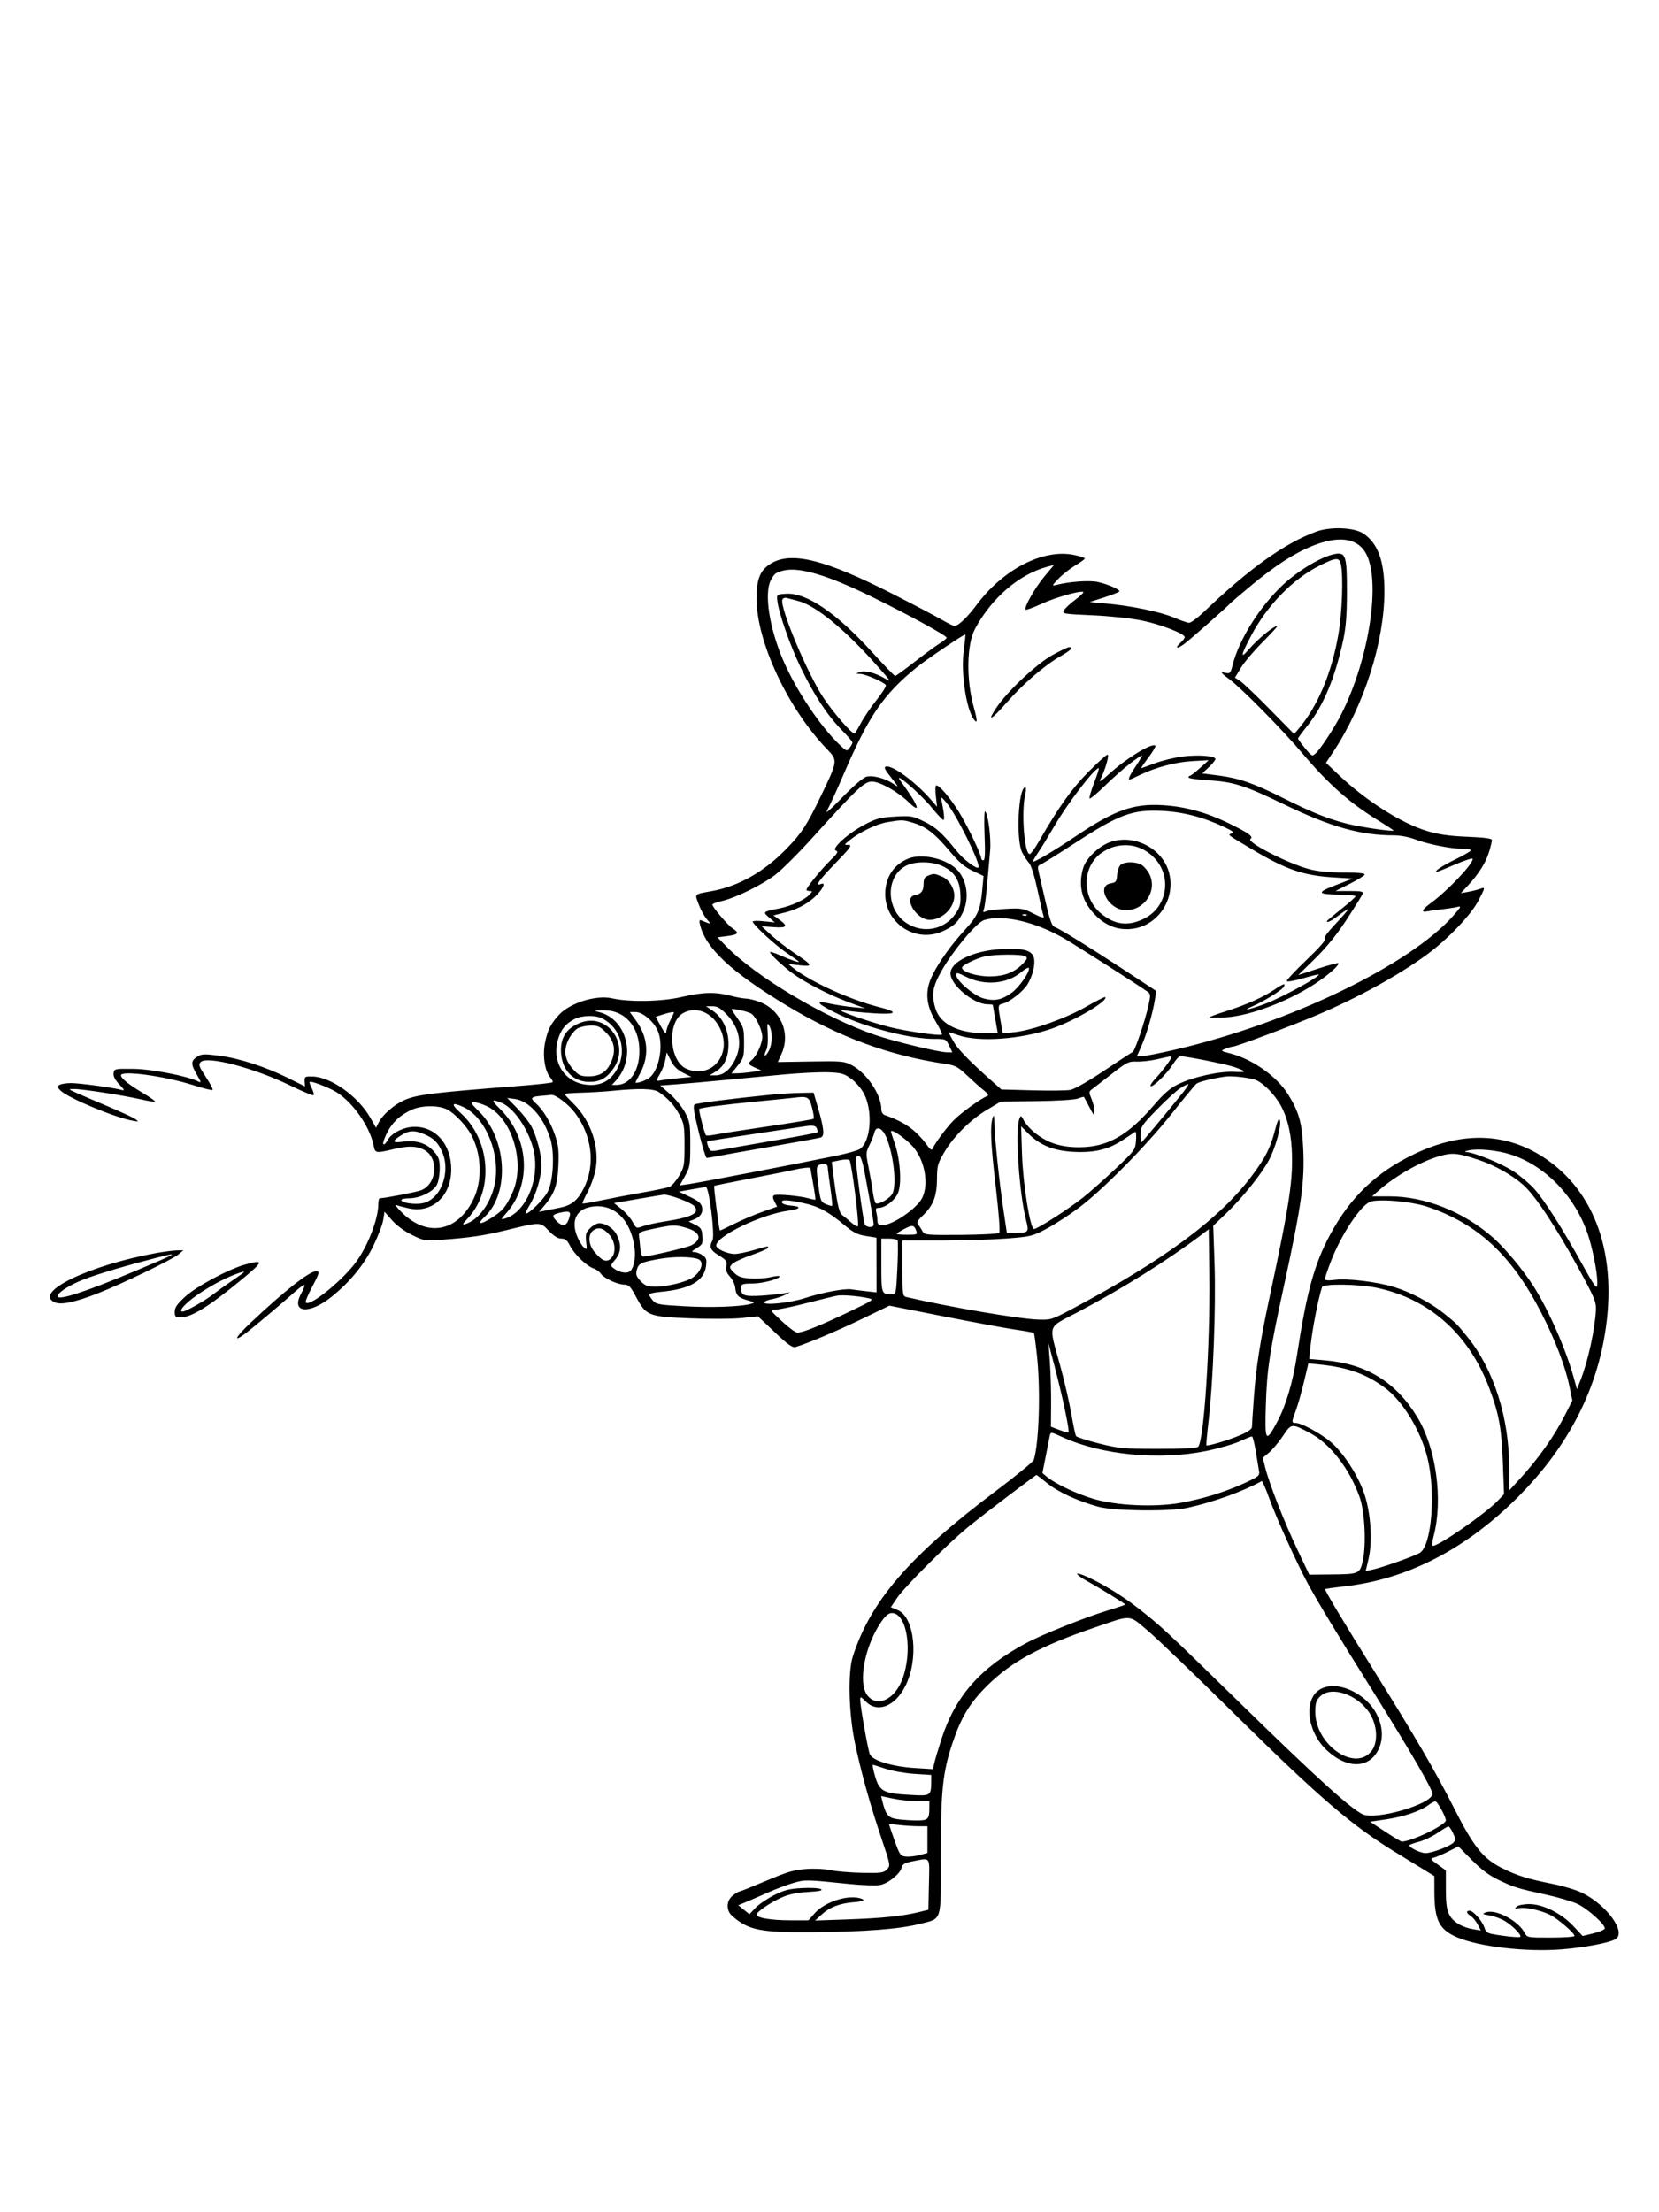 <svg xmlns="http://www.w3.org/2000/svg" width="864" height="1152" viewBox="0 0 864 1152" version="1.1">
	<path d="M 685.365 276.872 C 668.985 282.926, 650.720 295.975, 627.164 318.454 C 623.679 321.779, 620.079 324.432, 619.164 324.349 C 618.249 324.265, 614.650 322.995, 611.167 321.525 C 604.166 318.572, 589.072 315.458, 576 314.272 L 567.500 313.500 575.250 311.028 C 579.513 309.669, 583 308.257, 583 307.892 C 583 306.845, 576.856 304.200, 571.786 303.064 C 567.411 302.084, 556.841 302.839, 550 304.621 C 547.690 305.223, 547.785 304.974, 551.253 301.341 C 553.317 299.179, 557.245 296.080, 559.983 294.455 C 562.720 292.830, 564.969 291.194, 564.980 290.821 C 564.991 290.447, 562.488 289.620, 559.417 288.983 C 543.279 285.632, 522.333 296.417, 508.419 315.241 C 504.023 321.188, 498.987 326, 497.159 326 C 496.581 326, 493.496 324.481, 490.304 322.625 C 487.112 320.768, 475.275 314.557, 464 308.822 C 429.905 291.481, 412.348 287.090, 401.808 293.267 C 395.906 296.725, 393.997 301.253, 394.007 311.770 C 394.027 334.221, 410.382 369.114, 430.756 390.176 C 436.367 395.976, 436.334 396.228, 427.665 414.224 C 420.173 429.775, 417.503 433.867, 409.461 442.128 C 397.912 453.991, 384.646 461.504, 370.789 464.031 C 361.264 465.768, 361.735 465.280, 363.950 471.111 C 365.030 473.954, 366.946 477.414, 368.207 478.800 C 370.630 481.463, 370.578 481.472, 365.199 479.278 C 364.224 478.880, 364.072 479.467, 364.591 481.624 C 367.510 493.744, 380.815 506.155, 409.453 523.472 C 436.778 539.995, 463.131 549.705, 492.344 554.013 C 497.517 554.776, 498.837 555.488, 503.844 560.215 C 506.955 563.152, 510.850 566.616, 512.500 567.913 C 514.265 569.301, 515.008 570.448, 514.304 570.701 C 511.026 571.879, 500.409 579.532, 496.562 583.490 C 492.685 587.479, 486.994 595.183, 485.591 598.342 C 485.278 599.048, 484.378 598.524, 483.288 597 C 477.314 588.649, 471.273 584.269, 460.750 580.663 C 459.749 580.320, 459 579.056, 459 577.710 C 459 570.087, 451.556 558.949, 443.628 554.708 C 439.759 552.638, 438.422 552.518, 422.285 552.782 L 405.069 553.064 407.013 548.782 C 411.925 537.958, 406.508 525.560, 395.110 521.539 C 392.711 520.692, 389.702 520, 388.423 520 C 387.144 520, 383.506 519.325, 380.339 518.500 C 372.431 516.440, 366.001 516.617, 354.929 519.199 C 344.649 521.596, 327.851 521.915, 318.814 519.884 C 310.363 517.985, 296.683 522.289, 290.932 528.657 C 286.746 533.292, 285.207 536.378, 283.881 542.796 C 282.467 549.644, 283.732 557.942, 286.690 561.210 C 287.587 562.201, 288.053 563.280, 287.726 563.607 C 287.399 563.935, 279.114 564.826, 269.315 565.589 C 224.978 569.038, 217.076 570.024, 210.449 572.933 C 205.392 575.153, 199.382 580.360, 197.357 584.276 L 195.817 587.255 192.798 581.969 C 186.432 570.824, 172.276 560.769, 162.687 560.582 C 158.770 560.505, 158.511 560.670, 158.672 563.130 L 158.844 565.760 150.172 561.436 C 138.372 555.551, 124.456 551.052, 113.959 549.727 C 106.217 548.749, 104.926 548.819, 102.611 550.335 C 99.338 552.480, 99.334 554.188, 102.591 559.746 C 104.763 563.452, 104.885 564.015, 103.341 563.219 C 97.844 560.386, 79.007 556.704, 69.500 556.605 C 59.712 556.502, 59.493 556.550, 59.165 558.865 C 58.938 560.475, 59.895 562.347, 62.165 564.730 C 64.726 567.418, 65.036 568.090, 63.500 567.628 C 59.732 566.493, 41.503 564.012, 37 564.021 C 34.525 564.026, 31.825 564.459, 31 564.982 C 29.704 565.804, 29.773 566.200, 31.500 567.888 C 35.512 571.806, 59.641 581.893, 69.105 583.607 C 72.268 584.180, 72.364 584.123, 70.500 582.766 C 69.400 581.966, 62.875 578.942, 56 576.048 C 49.125 573.153, 41.700 569.971, 39.500 568.977 C 35.510 567.173, 35.508 567.168, 38.500 567.095 C 42.368 567, 64.484 570.427, 73.368 572.497 C 77.145 573.378, 80.442 573.892, 80.694 573.639 C 80.947 573.387, 78.051 571.337, 74.259 569.085 C 66.951 564.743, 63 561.541, 63 559.961 C 63 557.243, 85.832 560.352, 100.593 565.081 C 105.867 566.770, 110.430 567.903, 110.735 567.599 C 111.039 567.294, 109.436 564.226, 107.172 560.781 C 103.593 555.335, 103.243 554.329, 104.492 553.080 C 107.898 549.674, 132.311 556.090, 151.500 565.434 C 157.550 568.380, 162.836 570.587, 163.246 570.339 C 163.657 570.090, 163.286 568.520, 162.423 566.850 C 161.559 565.180, 161.041 563.626, 161.270 563.396 C 161.828 562.839, 168.745 565.315, 173.597 567.810 C 182.661 572.470, 192.631 586.185, 194.605 596.709 C 195.314 600.490, 195.899 600.597, 204.500 598.520 C 212.300 596.637, 216.447 596.644, 220.460 598.548 C 228.639 602.429, 227.865 616.433, 219.284 619.832 C 216.965 620.750, 200.233 623.986, 197.750 623.997 C 197.338 623.999, 197 625.480, 197 627.290 C 197 635.072, 191.178 649.765, 184.841 657.976 C 177.019 668.114, 160.253 681.259, 159.195 678.085 C 159.019 677.557, 160.478 674.104, 162.437 670.412 C 166.383 662.976, 166.636 662, 164.614 662 C 161.118 662, 148.126 672.213, 130.641 688.704 C 122.596 696.292, 120.959 699.516, 127.723 694.450 C 131.920 691.307, 146.990 678.635, 153.704 672.604 C 156.089 670.461, 158.259 668.926, 158.526 669.192 C 158.792 669.459, 158.029 671.469, 156.829 673.659 C 151.318 683.721, 160.980 684.711, 172.700 675.285 C 182.315 667.551, 189.717 658.493, 194.521 648.582 C 196.942 643.587, 199.223 637.589, 199.589 635.254 L 200.254 631.007 204.180 635.467 C 206.516 638.121, 210.705 641.206, 214.525 643.087 C 220.699 646.126, 221.281 646.223, 229.722 645.615 C 244.330 644.564, 251.999 643.446, 263 640.768 C 281.692 636.216, 281.332 636.214, 285.808 640.918 C 288.433 643.678, 290.543 645, 292.325 645 C 294.371 645, 295.395 645.853, 296.907 648.818 C 299.138 653.191, 305.660 659.441, 309.139 660.541 C 310.438 660.951, 312.122 662.171, 312.883 663.252 C 314.602 665.696, 321.597 668.949, 325.195 668.978 C 327.471 668.997, 328.403 669.968, 331.195 675.229 C 336.479 685.188, 337.638 685.650, 359.486 686.513 C 369.668 686.915, 381.761 686.840, 386.360 686.347 L 394.721 685.451 403.499 693.749 C 410.477 700.346, 412.710 701.919, 414.388 701.424 C 420.412 699.647, 436.114 693.007, 448.850 686.850 L 463.200 679.914 491.350 685.472 C 506.833 688.529, 523.680 691.641, 528.789 692.388 C 533.898 693.134, 538.239 693.915, 538.435 694.123 C 538.631 694.330, 539.335 699.450, 540.001 705.500 C 541.983 723.523, 541.180 751.070, 538.405 760.221 C 538.118 761.168, 529.247 768.440, 518.692 776.381 C 473.735 810.204, 453.521 833.565, 444.171 862.500 C 441.469 870.862, 442.017 892.580, 445.319 908 C 448.701 923.794, 453.121 939.645, 459.122 957.500 C 463.796 971.405, 463.815 971.514, 461.875 973.500 C 460.119 975.298, 458.789 975.475, 448.711 975.256 C 442.545 975.122, 435.300 974.499, 432.610 973.873 C 429.878 973.236, 424.316 972.967, 420.006 973.262 C 413.561 973.704, 410.116 974.713, 399.070 979.395 C 391.798 982.478, 385.493 985, 385.059 985 C 384.625 985, 383.084 985.933, 381.635 987.073 C 378.214 989.763, 378.031 994.795, 381.250 997.641 C 389.757 1005.164, 395.845 1006.393, 423.500 1006.171 C 450.327 1005.956, 468.514 1004.551, 478.926 1001.890 C 490.844 998.844, 490.021 1001.476, 489.971 966.589 C 489.922 932.779, 490.933 922.974, 496.043 907.697 C 500.583 894.125, 505.132 886.653, 514.430 877.500 C 526.889 865.234, 541.786 857.197, 569.884 847.580 C 589.796 840.765, 587.648 840.643, 597.746 849.165 C 602.526 853.199, 621.527 871.404, 639.969 889.619 C 687.488 936.555, 703.623 950.439, 727.792 965.190 C 733.478 968.661, 740.126 972.728, 742.565 974.228 L 747 976.956 747.024 985.228 C 747.066 999.978, 749.509 1004.822, 758.954 1008.885 C 770.327 1013.778, 795.218 1016.609, 813.577 1015.099 C 825.282 1014.137, 837.608 1011.815, 841.188 1009.899 C 847.367 1006.592, 837.001 992.062, 823.884 985.644 C 820.881 984.175, 813.942 982.087, 808.462 981.004 C 795.664 978.474, 790.020 976.704, 782.160 972.754 C 772.280 967.789, 767.382 961.626, 757.037 941.139 C 747.762 922.771, 737.033 904.361, 715.869 870.500 C 699.499 844.309, 689.710 827.955, 690.148 827.528 C 690.341 827.339, 695 826.674, 700.500 826.049 C 733.235 822.331, 763.827 806.461, 791.016 779.092 C 814.558 755.394, 829.324 728.528, 835.055 698.964 C 843.088 657.522, 832.647 623.121, 806.336 604.346 C 785.898 589.762, 762.254 588.631, 736.469 601.007 C 716.683 610.504, 703.294 623.346, 692.688 643 C 684.555 658.072, 680.466 672.930, 675.523 705.367 C 673.339 719.700, 669.730 731.915, 665.163 740.425 C 659.145 751.642, 658.656 750.892, 659.261 731.377 C 659.830 713.034, 661.200 704.020, 668.562 670.176 C 677.895 627.274, 679.569 615.269, 678.683 597.585 C 678.026 584.486, 676.518 579.122, 670.943 570.062 C 665.179 560.694, 652.524 551.665, 640.888 548.619 C 635.546 547.221, 635.524 547.199, 638.315 546.104 C 639.863 545.497, 641.567 545, 642.100 545 C 643.913 545, 672.440 534.301, 686 528.536 C 707.279 519.489, 728.226 507.967, 743 497.183 C 753.622 489.429, 765.874 476.686, 769.751 469.360 C 773.612 462.063, 773.652 461.808, 770.750 462.885 C 769.513 463.344, 766.768 464.037, 764.650 464.424 L 760.801 465.128 764.615 461.006 C 770.197 454.973, 773.835 449.153, 775.516 443.568 C 776.332 440.856, 777 438.103, 777 437.451 C 777 436.626, 773.120 436.106, 764.250 435.741 C 754.819 435.354, 749.366 434.581, 743.302 432.774 C 730.026 428.817, 711.474 417.064, 697.284 403.620 L 690.555 397.244 694.361 391.511 C 710.386 367.375, 720.986 334.126, 720.996 307.960 C 721.002 292.286, 717.677 283.059, 710.165 277.910 C 705.345 274.606, 692.906 274.085, 685.365 276.872 M 683.481 284.287 C 673.810 288.209, 663.735 294.759, 651 305.400 C 645.775 309.766, 641.275 313.600, 641 313.919 C 639.389 315.790, 619.883 333.012, 616.750 335.329 C 612.825 338.231, 611.546 337.626, 615 334.500 C 616.100 333.505, 617 332.286, 617 331.792 C 617 329.982, 604.226 325.041, 594.500 323.090 C 588.865 321.960, 577.645 320.782, 568.795 320.393 C 553.891 319.737, 553.140 319.607, 554.086 317.839 C 554.634 316.815, 557.329 314.300, 560.075 312.250 C 562.821 310.200, 564.651 308.384, 564.143 308.214 C 562.130 307.543, 549.451 311.193, 542.272 314.510 C 538.098 316.438, 534.442 317.775, 534.147 317.480 C 533.117 316.450, 538.864 306.267, 543.872 300.250 L 548.920 294.183 545.210 295.185 C 530.694 299.106, 516.448 311.378, 507.825 327.390 C 503.443 335.526, 503.113 353.730, 507.086 368.069 C 509.087 375.288, 509.141 377.139, 507.284 374.774 C 503.213 369.590, 500.344 350.416, 501.905 338.819 C 502.508 334.336, 502.889 330.556, 502.751 330.418 C 502.333 330.002, 482.159 343.629, 477.306 347.605 C 459.755 361.987, 452.390 372.835, 439.018 404 C 435.596 411.975, 431.874 420.075, 430.746 422 C 429.453 424.208, 432.352 421.742, 438.598 415.320 C 444.705 409.042, 449.589 404.871, 451.341 404.439 C 454.749 403.597, 461.361 405.421, 465.500 408.345 C 468.196 410.249, 468.060 409.908, 464.150 404.982 C 460.686 400.616, 460.139 399.432, 461.461 399.165 C 464.949 398.461, 476.686 407.125, 484.765 416.368 L 488.030 420.103 487.377 414.552 C 486.993 411.285, 487.112 409, 487.666 409 C 489.298 409, 494.632 415.238, 499.210 422.500 C 503.498 429.303, 511 444.867, 511 446.961 C 511 447.533, 511.515 448, 512.144 448 C 512.970 448, 513.141 444.399, 512.761 435.013 C 512.471 427.871, 512.591 422.247, 513.027 422.517 C 514.575 423.473, 516.260 436.720, 515.644 443.091 C 515.304 446.616, 514.607 454.450, 514.097 460.500 C 513.587 466.550, 512.828 472.366, 512.411 473.424 C 511.773 475.042, 511.958 475.218, 513.576 474.535 C 514.634 474.088, 519.325 473.521, 524 473.275 C 531.900 472.860, 532.910 473.038, 538.309 475.789 C 542.578 477.965, 543.958 478.333, 543.515 477.178 C 543.183 476.314, 541.758 470.182, 540.349 463.553 C 538.862 456.559, 537.041 450.660, 536.010 449.500 C 535.033 448.400, 533.400 445.925, 532.381 444 C 529.007 437.627, 530.300 410, 533.972 410 C 534.422 410, 534.398 411.688, 533.919 413.750 C 531.768 423.012, 533.566 445.644, 536.379 444.707 C 536.995 444.502, 539.033 441.671, 540.908 438.417 C 551.338 420.307, 557.948 410.985, 566.552 402.250 C 571.563 397.163, 576.165 393, 576.778 393 C 577.918 393, 575.447 401.424, 572.920 406.152 C 572.160 407.575, 573.997 406.364, 577.583 403.079 C 586.507 394.903, 599.988 386.654, 601.672 388.339 C 602.007 388.673, 600.403 391.434, 598.108 394.473 C 595.813 397.513, 594.121 400, 594.349 400 C 594.576 400, 597.800 398.856, 601.514 397.459 C 605.227 396.061, 611.683 394.484, 615.860 393.954 C 623.980 392.925, 633 393.612, 633 395.261 C 633 395.812, 631.453 397.723, 629.562 399.507 L 626.123 402.749 634.439 403.823 C 645.295 405.224, 652.768 407.812, 668 415.444 C 683.423 423.171, 691.736 426.505, 701.880 429.030 C 708.681 430.722, 725.014 433.112, 725.757 432.523 C 725.899 432.410, 722.299 430.031, 717.757 427.235 C 702.667 417.944, 691.808 408.314, 678.016 391.991 C 667.934 380.058, 646.936 358.745, 640.500 353.911 C 635.629 350.253, 635.249 349.683, 638.134 350.361 C 640.588 350.938, 640.848 350.659, 641.952 346.277 C 645.281 333.054, 655.979 315.990, 668.072 304.614 C 676.174 296.992, 688.319 289.765, 695.164 288.491 C 700.876 287.429, 701.506 289.425, 701.471 308.500 C 701.450 320.134, 700.943 326.819, 699.614 333 C 695.343 352.871, 689.200 367.630, 680.925 377.898 C 678.216 381.260, 676 384.270, 676 384.587 C 676 384.904, 677.639 387.164, 679.642 389.608 C 683.124 393.857, 683.367 393.978, 685.171 392.345 C 687.674 390.080, 695.018 378.871, 698.501 372 C 713.341 342.724, 719.458 301.301, 710.981 287.500 C 706.398 280.040, 696.734 278.911, 683.481 284.287 M 687.310 294.481 C 673.316 301.482, 659.974 315.152, 651.548 331.121 C 646.177 341.301, 645.784 343.478, 650.250 338.306 C 655.091 332.700, 663.208 326.025, 665.207 326.007 C 665.596 326.003, 662.207 329.712, 657.677 334.250 C 653.146 338.788, 648.026 344.834, 646.300 347.688 L 643.160 352.875 645.830 354.597 C 647.299 355.545, 654.233 362.153, 661.240 369.283 L 673.980 382.247 676.014 379.873 C 686.174 368.019, 693.575 350.534, 697.059 330.153 C 698.961 319.028, 699.640 300.449, 698.375 294.125 C 697.565 290.077, 696.014 290.127, 687.310 294.481 M 408.413 297.009 C 404.212 297.923, 403.239 298.638, 401.430 302.135 C 397.851 309.057, 400.719 327.334, 408.029 344.190 C 414.751 359.687, 427.263 378.347, 437.369 387.944 C 440.888 391.286, 441.039 391.330, 442.466 389.444 C 443.275 388.375, 443.951 387.133, 443.968 386.685 C 443.986 386.236, 441.482 383.311, 438.405 380.185 C 430.909 372.568, 423.976 362.002, 416.960 347.500 C 411.374 335.955, 405.394 318.757, 404.790 312.500 C 404.507 309.574, 404.620 309.492, 409.359 309.191 C 419.986 308.514, 435.709 319.216, 454.478 339.901 C 460.516 346.556, 465.789 352, 466.197 352 C 466.604 352, 471.139 348.716, 476.274 344.702 C 481.409 340.688, 487.273 336.376, 489.305 335.120 C 491.337 333.864, 493 332.496, 493 332.079 C 493 330.967, 472.992 320.042, 453.500 310.510 C 431.111 299.561, 416.620 295.222, 408.413 297.009 M 407.460 312.243 C 405.957 316.161, 420.671 351.239, 429.010 363.615 C 434.336 371.521, 443.408 381.941, 445 381.982 C 445.275 381.989, 446.745 379.613, 448.266 376.701 C 449.788 373.789, 453.487 368.326, 456.487 364.561 C 459.488 360.796, 461.675 357.283, 461.349 356.755 C 460.405 355.228, 450.750 351.027, 448 350.946 C 445.570 350.875, 445.561 350.849, 447.675 349.997 C 450.300 348.939, 455.630 350.271, 460.792 353.275 C 464.256 355.291, 464.073 354.946, 458 348.028 C 440.664 328.279, 425.129 315.401, 415.706 312.967 C 413.393 312.370, 410.710 311.652, 409.745 311.372 C 408.776 311.090, 407.753 311.481, 407.460 312.243 M 548.032 341.167 C 539.898 345.678, 524.824 359.802, 519.090 368.285 C 513.708 376.247, 516.051 375.218, 524.051 366.105 C 532.809 356.129, 543.925 346.521, 552.163 341.806 C 557.773 338.596, 559.314 336.986, 556.750 337.013 C 556.063 337.020, 552.140 338.890, 548.032 341.167 M 588.454 397.664 C 585.179 400.188, 579.251 405.435, 575.279 409.323 C 571.308 413.211, 567.793 416.126, 567.469 415.802 C 567.144 415.478, 568.208 411.790, 569.833 407.606 C 571.457 403.423, 572.541 400, 572.241 400 C 570.026 400, 556.297 417.891, 549.219 430 C 546.166 435.225, 542.392 441.381, 540.833 443.680 C 539.275 445.979, 538 448.160, 538 448.526 C 538 449.558, 548.339 443.478, 560.479 435.305 C 580.439 421.869, 590.242 418.382, 605.500 419.291 C 617.009 419.977, 628.147 422.994, 639.500 428.502 C 650.106 433.649, 653.049 435.734, 651.262 436.838 C 648.746 438.393, 670.689 449.683, 682 452.653 C 686.268 453.774, 692.371 454.363, 699.771 454.367 C 707.271 454.372, 710.930 454.729, 710.707 455.437 C 710.523 456.022, 707.026 458.187, 702.936 460.249 L 695.500 463.999 702.857 463.999 C 708.982 464, 710.118 464.251, 709.639 465.498 C 709.323 466.322, 705.625 472.272, 701.421 478.719 C 696.269 486.620, 690.902 493.263, 684.958 499.094 L 676.140 507.747 686.310 504.447 C 691.904 502.632, 696.669 501.336, 696.901 501.567 C 697.653 502.320, 693.628 506.146, 687.500 510.503 C 673.430 520.506, 651.639 529.039, 638.250 529.789 C 633.712 530.043, 630 530.022, 630 529.743 C 630 529.464, 633.794 528.053, 638.430 526.607 C 648.731 523.396, 658.021 519.238, 663.977 515.175 C 668.400 512.157, 669.873 511.779, 668.490 514.016 C 667.426 515.738, 657.773 521.709, 652.307 524.027 C 645.405 526.954, 651.891 525.484, 660 522.284 C 668.931 518.759, 687.700 508.367, 686.786 507.453 C 686.627 507.293, 682.897 508.206, 678.498 509.481 C 674.099 510.756, 670.350 511.394, 670.166 510.898 C 669.983 510.403, 674.620 505.428, 680.471 499.842 C 687.198 493.419, 690.683 489.422, 689.952 488.970 C 689.201 488.506, 691.113 485.798, 695.397 481.256 C 699.029 477.406, 702 473.977, 702 473.635 C 702 473.293, 699.941 474.585, 697.423 476.507 C 693.444 479.544, 691 480.753, 691 479.685 C 691 479.512, 694.359 476.699, 698.464 473.435 C 702.569 470.171, 705.944 467.163, 705.964 466.750 C 705.984 466.337, 702.737 465.955, 698.750 465.900 C 685.851 465.723, 685.321 464.909, 695.536 460.973 L 704.500 457.519 694 456.861 C 678.682 455.900, 669.555 452.722, 652 442.234 C 638.713 434.297, 639.317 434.766, 641.433 434.024 C 642.897 433.510, 642.136 432.825, 637.839 430.791 C 626.762 425.546, 616.083 422.773, 604.956 422.253 C 589.785 421.544, 582.778 424.124, 560.443 438.643 C 551.124 444.701, 542.742 449.934, 541.815 450.272 C 540.451 450.770, 540.288 451.516, 540.960 454.194 C 541.416 456.012, 543.033 462.992, 544.553 469.704 C 546.455 478.099, 547.814 482.098, 548.909 482.518 C 551.906 483.668, 567.501 493.281, 584.834 504.663 L 602.168 516.046 601.514 520.273 C 600.434 527.248, 597.215 538.456, 594.584 544.407 L 592.110 550 594.805 549.996 C 596.287 549.994, 604.250 548.417, 612.500 546.492 C 671.855 532.639, 734.179 502.547, 756.971 476.735 C 760.967 472.210, 761.179 471.737, 758.971 472.280 C 757.612 472.615, 754.025 473.166, 751 473.505 C 747.975 473.844, 744.487 474.327, 743.250 474.579 C 739.815 475.280, 740.551 473.671, 745.250 470.204 C 754.084 463.688, 767 450.063, 767 447.260 C 767 446.691, 762.943 447.975, 757.984 450.113 C 753.025 452.251, 748.695 454, 748.361 454 C 746.413 454, 750.930 450.947, 757.927 447.536 C 762.367 445.371, 766 443.240, 766 442.800 C 766 442.360, 764.015 442, 761.588 442 C 755.555 442, 743.649 439.624, 737 437.094 C 733.762 435.862, 729.165 435.001, 725.822 435.001 C 708.602 434.999, 693.028 430.615, 669 419.004 C 648.009 408.861, 642.488 407.117, 628.750 406.294 C 623.388 405.972, 619 405.325, 619 404.855 C 619 404.385, 619.337 403.987, 619.750 403.970 C 620.163 403.954, 622.525 402.123, 625 399.901 L 629.500 395.862 621 396.344 C 612.162 396.845, 602.043 399.527, 593.568 403.616 C 590.850 404.927, 588.485 406, 588.313 406 C 587.313 406, 588.418 403.579, 591.527 398.960 C 593.466 396.078, 594.908 393.575, 594.731 393.398 C 594.554 393.220, 591.729 395.140, 588.454 397.664 M 469.128 406.865 C 478.255 419.275, 480.200 424.510, 473.135 417.653 C 467.595 412.276, 458.183 407, 454.131 407 C 450.125 407, 446.236 410.668, 423.147 436.224 C 415.831 444.322, 407.067 453.052, 403.672 455.625 C 396.675 460.927, 383.165 467.536, 375.888 469.215 C 373.199 469.836, 371 470.657, 371 471.041 C 371 472.357, 378.972 481.752, 381.486 483.399 C 385.167 485.811, 384.609 486.662, 378.846 487.426 L 373.691 488.110 378.096 492.652 C 393.497 508.538, 429.536 530.022, 455.735 538.937 C 465.960 542.417, 488.967 547.970, 493.234 547.988 L 495.968 548 494.299 544.500 C 492.650 541.042, 492.553 541, 486.273 541 C 474.183 541, 452.143 535.372, 437.500 528.545 C 432.550 526.237, 427.947 523.674, 427.272 522.849 C 426.184 521.519, 426.755 521.496, 432.272 522.642 C 435.697 523.354, 441.200 524.190, 444.500 524.501 L 450.500 525.065 441.358 521.662 C 431.417 517.962, 418.830 511.419, 412.500 506.661 C 407.392 502.822, 401 496.814, 401 495.852 C 401 495.444, 403.363 496.167, 406.250 497.459 C 411.822 499.951, 416.843 501.618, 415.984 500.691 C 415.700 500.385, 412.775 498.307, 409.484 496.074 C 403.563 492.056, 392 481.360, 392 479.900 C 392 479.485, 394.587 479.411, 397.748 479.738 L 403.496 480.331 400.498 477.739 C 397.127 474.824, 397.146 474.808, 405.959 473.032 C 412.117 471.791, 419.207 468.534, 421.665 465.818 C 423.192 464.130, 423.191 464, 421.655 464 C 420.745 464, 420 463.704, 420 463.342 C 420 462.163, 427.772 452.608, 432.463 448.021 C 436.246 444.321, 436.744 443.437, 435.328 442.940 C 432.718 442.024, 441.617 433.974, 450.261 429.432 C 456.418 426.197, 458.415 425.668, 466.149 425.227 C 474.529 424.749, 475.327 424.887, 481.309 427.831 C 487.485 430.872, 490.665 433.752, 498.250 443.177 C 501.861 447.663, 508.588 452.746, 509.589 451.744 C 511.016 450.317, 497.867 423.713, 492.911 418 C 490.090 414.748, 489.911 414.677, 490.380 417 C 491.706 423.569, 492.021 426.999, 491.295 426.993 C 490.858 426.989, 488.250 424.229, 485.500 420.860 C 479.100 413.019, 464.433 400.482, 469.128 406.865 M 462.120 428.127 C 456.539 429.054, 447.696 433.296, 442.500 437.540 C 439.539 439.958, 439.531 439.990, 441.897 439.995 C 443.952 439.999, 442.990 441.348, 435.147 449.455 C 426.418 458.479, 424.213 461.623, 427.500 460.362 C 429.737 459.503, 429.315 461.472, 426.561 464.745 C 422.539 469.524, 416.180 473.318, 409.278 475.056 L 402.764 476.696 405.882 478.916 C 410.638 482.303, 409.850 483.302, 402.820 482.793 L 396.641 482.346 401.771 487.063 C 404.592 489.658, 410.064 493.883, 413.931 496.454 C 423.383 502.738, 423.673 503.463, 416.405 502.655 L 410.500 501.999 413 504.001 C 422.065 511.261, 442.782 520.669, 458.250 524.550 C 468.210 527.049, 466.887 528.425, 455.250 527.669 C 449.887 527.321, 443.700 526.739, 441.500 526.376 C 439.300 526.014, 437.754 525.997, 438.064 526.339 C 439.012 527.385, 455.022 532.771, 463.500 534.896 C 472.164 537.068, 489.751 539.583, 490.567 538.766 C 490.844 538.489, 489.384 535.431, 487.323 531.970 C 482.022 523.072, 481.566 515.781, 485.787 507.430 C 489.323 500.435, 495.637 491.702, 502.838 483.849 C 509.187 476.925, 510.598 473.667, 511.509 463.831 L 512.220 456.163 506.571 453.490 C 502.236 451.440, 499.392 448.991, 494.352 442.969 C 486.874 434.036, 482.250 430.481, 475.438 428.431 C 470.193 426.853, 469.843 426.845, 462.120 428.127 M 578 438.579 C 572.270 440.621, 565.602 447.047, 564.136 451.941 C 561.328 461.311, 563.441 469.496, 570.499 476.598 C 576.244 482.379, 582.835 484.702, 590.311 483.581 C 603.206 481.647, 611.973 468.393, 609.036 455.270 C 606.095 442.128, 590.930 433.973, 578 438.579 M 578.637 441.465 C 576.513 442.222, 573.420 444.115, 571.764 445.671 C 563.414 453.518, 564.106 467.853, 573.206 475.526 C 580.529 481.700, 587.597 482.542, 596.071 478.250 C 608.535 471.936, 610.562 455.161, 600.012 445.630 C 594.018 440.215, 586.341 438.719, 578.637 441.465 M 473.145 447.070 C 465.475 450.142, 461.060 456.830, 461.022 465.434 C 460.953 480.890, 476.943 491.291, 490.982 484.923 C 496.678 482.339, 498.713 480.475, 501.265 475.500 C 505.148 467.930, 503.642 457.721, 497.845 452.312 C 492.103 446.955, 479.900 444.365, 473.145 447.070 M 472.020 450.752 C 461.173 456.201, 461.187 473.463, 472.044 480.648 C 480.622 486.325, 491.795 484.232, 497.595 475.863 C 500.035 472.342, 500.381 470.977, 500.172 465.698 C 499.882 458.347, 496.930 453.780, 490.616 450.913 C 485.329 448.512, 476.628 448.437, 472.020 450.752 M 583.742 450.250 C 582.827 450.947, 581.969 453.267, 581.801 455.496 C 581.532 459.065, 581.180 459.545, 578.500 460.002 C 570.533 461.359, 577.554 473.985, 586.282 473.996 C 596.273 474.010, 602.960 463.624, 598.506 455.011 C 597.684 453.422, 596.009 451.419, 594.783 450.561 C 592.107 448.686, 586.019 448.515, 583.742 450.250 M 483.250 456.031 C 481.533 456.721, 481 457.744, 481 460.345 C 481 463.959, 479.764 465.553, 476.500 466.151 C 470.197 467.305, 477.165 479.004, 484.150 478.996 C 490.681 478.989, 497 472.844, 497 466.500 C 497 462.350, 494.156 457.963, 490.466 456.421 C 486.601 454.806, 486.333 454.792, 483.250 456.031 M 532.813 476.683 C 533.534 476.972, 534.397 476.936, 534.729 476.604 C 535.061 476.272, 534.471 476.036, 533.417 476.079 C 532.252 476.127, 532.015 476.364, 532.813 476.683 M 512.500 479.123 C 508.629 480.339, 496.494 494.799, 490.478 505.365 C 485.650 513.844, 484.980 517.864, 487.173 525.182 C 489.576 533.203, 499.052 538, 512.494 538 L 519.624 538 518.352 530.750 C 517.652 526.763, 517.062 523.388, 517.040 523.250 C 517.018 523.112, 515.763 522.990, 514.250 522.978 C 506.999 522.920, 495 512.904, 495 506.910 C 495 500.847, 506.902 495.079, 521.074 494.273 C 532.992 493.595, 537.585 494.834, 538.494 498.972 C 539.246 502.396, 537.767 508.292, 535.045 512.720 C 532.838 516.311, 525.858 521.747, 522.311 522.637 C 519.640 523.307, 519.643 523.285, 521.117 531.753 L 522.235 538.169 528.367 537.494 C 537.769 536.459, 554.908 530.374, 565.558 524.290 C 570.831 521.277, 575.333 519, 575.562 519.229 C 577.417 521.084, 560.071 531.349, 547.887 535.608 C 531.819 541.224, 509.917 542.806, 499.250 539.121 C 496.363 538.123, 494 537.407, 494 537.528 C 494 537.649, 495.122 539.756, 496.493 542.209 C 498.810 546.354, 504.270 551.999, 516.533 562.926 L 521.500 567.353 537.721 567.793 C 546.643 568.035, 555.548 567.932, 557.511 567.564 C 559.542 567.183, 567.109 562.855, 575.077 557.518 C 582.775 552.361, 589.454 547.998, 589.919 547.821 C 590.997 547.412, 596.431 531.338, 598.109 523.591 C 599.304 518.078, 599.259 517.589, 597.445 516.278 C 593.647 513.533, 560.403 492.313, 554.450 488.834 C 539.368 480.018, 522.258 476.057, 512.500 479.123 M 512.734 498.088 C 508.157 499.166, 501 502.715, 501 503.906 C 501 506.086, 508.681 508.499, 515.500 508.461 C 523.200 508.418, 528.525 506.310, 532.974 501.545 C 535.056 499.315, 535.214 498.747, 533.974 497.963 C 532.144 496.805, 517.820 496.890, 512.734 498.088 M 532 506.133 C 524.468 512.473, 512.704 513.468, 502.986 508.587 C 498.711 506.440, 498 506.317, 498 507.725 C 498 510.618, 507.202 518.517, 512.204 519.917 C 517.858 521.500, 521.689 520.732, 526.875 516.975 C 530.782 514.145, 536.506 505.926, 535.838 504.106 C 535.652 503.601, 533.925 504.513, 532 506.133 M 371.102 526.289 C 376.265 529.766, 379.353 536.155, 379.391 543.440 C 379.429 550.636, 377.329 555.219, 372.701 558.040 L 369.500 559.993 372.615 559.996 C 376.663 560.001, 380.311 557.056, 382.913 551.680 C 386.741 543.771, 385.174 535.304, 378.612 528.456 C 375.238 524.934, 373.647 524, 371.024 524 L 367.704 524 371.102 526.289 M 381 525.629 C 381 525.801, 382.462 528.016, 384.250 530.552 C 387.246 534.803, 387.500 535.774, 387.500 542.979 C 387.500 550.323, 387.301 551.042, 384.203 554.897 L 380.906 559 384.203 558.926 C 386.016 558.885, 389.525 558.537, 392 558.152 L 396.500 557.452 393.250 555.982 C 389.572 554.318, 389.350 553.784, 391.573 551.939 C 394.043 549.889, 397 543.385, 397 540 C 397 536.585, 394.037 530.105, 391.520 528.016 C 390.109 526.845, 381 524.778, 381 525.629 M 311.725 526.971 C 326.567 530.497, 331.658 550.775, 320.709 562.750 L 318.651 565 321.076 564.985 C 328.044 564.943, 333 557.605, 333 547.332 C 333 534.457, 325.369 525.895, 314.079 526.102 C 309.243 526.191, 308.930 526.307, 311.725 526.971 M 355.881 527.503 C 347.250 532.194, 348.474 552.793, 357.611 556.611 C 370.984 562.199, 381.809 548.432, 374.676 534.907 C 370.525 527.038, 362.532 523.889, 355.881 527.503 M 331.453 531.802 C 337.515 540.240, 338.211 550.005, 333.382 558.876 C 332.072 561.283, 331 563.429, 331 563.645 C 331 564.541, 336.642 562.610, 338.391 561.116 C 343.581 556.682, 345.724 543.436, 342.389 536.407 C 340.087 531.555, 334.556 527, 330.967 527 L 328.003 527 331.453 531.802 M 344.981 528.355 L 341.462 529.500 344.208 534.500 C 346.033 537.824, 346.961 538.817, 346.977 537.461 C 346.989 536.340, 347.900 533.658, 349 531.500 C 350.100 529.342, 351 527.447, 351 527.289 C 351 526.761, 348.541 527.196, 344.981 528.355 M 299.355 530.597 C 294.593 532.946, 291.864 536.395, 290.447 541.856 C 287.213 554.324, 295.224 565, 307.812 565 C 314.081 565, 318.730 562.008, 321.750 556.030 C 326.513 546.601, 322.977 535.205, 313.800 530.411 C 310.259 528.561, 303.300 528.651, 299.355 530.597 M 302.684 532.437 C 294.956 535.217, 291.547 540.520, 292.225 548.705 C 292.971 557.694, 298.698 563.385, 307 563.385 C 312.604 563.385, 316.088 561.390, 319.666 556.135 C 328.088 543.764, 316.428 527.494, 302.684 532.437 M 399.809 538.338 C 400.052 542.151, 399.736 545.624, 399.027 546.950 C 398.373 548.172, 398.066 549.400, 398.345 549.679 C 398.624 549.958, 399.561 548.816, 400.426 547.143 C 402.305 543.510, 402.418 537.381, 400.666 534.224 C 399.567 532.245, 399.455 532.781, 399.809 538.338 M 300.849 535.520 C 299.391 536.312, 297.227 538.965, 296.041 541.415 C 293.267 547.145, 294.059 552.002, 298.567 556.921 C 301.460 560.079, 302.414 560.500, 306.673 560.500 C 312.729 560.500, 316.363 557.998, 318.594 552.293 C 320.827 546.581, 319.821 541.888, 315.419 537.485 C 312.517 534.584, 311.227 534.007, 307.717 534.040 C 305.397 534.062, 302.307 534.728, 300.849 535.520 M 346.536 551.760 C 346.161 553.817, 344.986 556.988, 343.927 558.807 C 341.501 562.971, 341.515 563.139, 344.250 562.570 C 345.488 562.313, 349.556 561.816, 353.291 561.467 L 360.083 560.832 355.791 558.666 C 352.778 557.145, 350.862 555.237, 349.359 552.260 L 347.219 548.020 346.536 551.760 M 602.500 551.629 C 599.200 552.381, 594.461 552.917, 591.970 552.819 C 587.789 552.655, 586.783 553.155, 578.943 559.297 C 574.270 562.958, 569.651 566.535, 568.678 567.246 C 567.040 568.444, 567.024 568.812, 568.455 572.238 C 569.305 574.272, 569.979 577.188, 569.953 578.718 C 569.912 581.214, 569.642 580.986, 567.332 576.500 C 565.915 573.750, 564.648 571.375, 564.517 571.222 C 564.385 571.069, 562.977 571.447, 561.389 572.061 C 559.722 572.706, 550.613 573.276, 539.862 573.408 L 521.225 573.639 514.153 577.840 C 505.421 583.028, 496.696 591.692, 491.750 600.089 C 488.323 605.906, 487.998 607.102, 487.978 613.977 C 487.952 622.818, 486.020 627.811, 480.644 632.924 C 477.735 635.692, 477.273 636.624, 478.233 637.781 C 478.887 638.569, 479.889 640.111, 480.461 641.209 C 481.448 643.105, 482.451 643.197, 500.491 643.062 C 510.935 642.983, 519.887 642.513, 520.383 642.017 C 520.919 641.481, 520.205 631.861, 518.622 618.307 C 515.930 595.256, 515.541 586.555, 517 582 C 517.604 580.114, 517.828 580.973, 517.911 585.500 C 518.050 593.054, 520.438 615.706, 522.666 630.613 L 524.368 642 528.602 642 C 535.674 642, 535.981 641.668, 534.445 635.686 C 530.729 621.215, 528.562 588.543, 530.919 582.507 C 531.630 580.684, 531.839 580.788, 533.352 583.713 C 534.262 585.473, 537.061 588.482, 539.572 590.399 C 546.149 595.421, 552.947 597.498, 562.500 597.405 C 576.819 597.266, 587.450 591.248, 600.716 575.775 C 606.063 569.538, 609.352 566.662, 613.418 564.672 C 621.244 560.840, 635.014 557.775, 642.624 558.172 C 649.583 558.535, 649.648 558.108, 643 555.701 C 639.122 554.297, 617.673 549.997, 614.575 550.002 C 613.984 550.003, 612.243 551.993, 610.708 554.424 C 607.658 559.251, 600.177 566.511, 599.229 565.563 C 598.903 565.237, 599.999 563.514, 601.665 561.735 C 605.238 557.917, 610 551.587, 610 550.656 C 610 549.893, 610.259 549.859, 602.500 551.629 M 408.500 559.500 C 400.250 560.259, 386.300 561.571, 377.500 562.416 C 368.700 563.260, 357.531 564.252, 352.681 564.619 L 343.862 565.286 348.971 569.756 C 351.781 572.214, 355.300 576.537, 356.790 579.363 C 359.282 584.086, 359.500 585.427, 359.500 596 C 359.500 606.703, 359.309 607.839, 356.744 612.387 L 353.988 617.274 358.744 616.622 C 363.461 615.975, 416.296 605.806, 435.500 601.848 C 441 600.715, 446.468 599.179, 447.651 598.435 C 453.476 594.775, 454.762 578.817, 449.977 569.571 C 448.569 566.850, 445.674 563.464, 443.270 561.727 C 439.545 559.036, 438.113 558.639, 431.270 558.396 C 426.997 558.244, 416.750 558.741, 408.500 559.500 M 638 560.627 C 631.014 561.676, 624.348 563.346, 623.091 564.361 C 622.316 564.988, 616.504 572.025, 610.175 580 C 596.800 596.854, 574.287 619.642, 561.679 629.088 C 556.843 632.711, 549.393 637.537, 545.125 639.811 C 537.642 643.798, 536.883 643.983, 523.932 644.970 C 516.544 645.534, 501.387 645.996, 490.250 645.998 L 470 646 470 660.481 C 470 674.677, 470.044 674.972, 472.250 675.483 C 494.610 680.666, 530.467 686.796, 540.500 687.152 C 547.312 687.393, 547.795 687.243, 558.500 681.548 C 606.537 655.994, 635.340 634.613, 652.188 612 C 659.167 602.634, 661.646 597.726, 663.980 588.653 C 665.263 583.663, 666.033 582.036, 666.526 583.273 C 667.544 585.831, 664.352 597.560, 660.848 604.134 C 656.977 611.397, 647.043 623.763, 638.539 631.905 L 631.849 638.311 632.535 658.405 C 633.288 680.490, 631.804 719.639, 629.451 739.752 C 628.643 746.662, 628.119 752.453, 628.287 752.621 C 628.884 753.217, 639.592 750.029, 645.750 747.421 C 649.781 745.714, 652.003 744.194, 652.009 743.137 C 652.014 742.237, 652.471 735.204, 653.026 727.508 C 654.128 712.222, 656.307 698.303, 661.088 676 C 671.767 626.183, 673.602 613.876, 672.718 598 C 672.171 588.162, 669.658 579.390, 665.702 573.500 C 661.812 567.710, 656.536 562.952, 653.026 562.070 C 648.227 560.862, 641.032 560.172, 638 560.627 M 614.749 566.633 C 612.685 567.952, 607.181 572.961, 602.517 577.765 C 594.595 585.925, 594.035 586.780, 594.018 590.750 C 594.008 593.087, 594.147 595, 594.327 595 C 594.632 595, 606.615 580.646, 615.429 569.725 C 617.548 567.098, 619.106 564.788, 618.891 564.592 C 618.676 564.396, 616.812 565.314, 614.749 566.633 M 319 568.040 C 314.875 568.451, 307.563 568.894, 302.750 569.025 C 297.938 569.156, 294 569.458, 294 569.696 C 294 569.935, 296.137 572.238, 298.750 574.815 C 307.898 583.838, 312.460 597.808, 310.073 609.494 C 309.398 612.797, 307.532 617.939, 305.927 620.921 C 304.321 623.902, 303.171 626.504, 303.370 626.703 C 303.569 626.903, 307.955 626.171, 313.116 625.078 C 318.277 623.985, 327.900 622.158, 334.500 621.018 C 341.100 619.878, 347.479 618.533, 348.675 618.028 C 349.872 617.524, 352.122 614.948, 353.675 612.305 C 356.312 607.819, 356.500 606.770, 356.500 596.500 C 356.500 586.515, 356.255 585.039, 353.843 580.500 C 351.222 575.567, 347.861 571.885, 343.027 568.653 C 340.344 566.859, 332.799 566.666, 319 568.040 M 401.500 570.067 C 381.324 572.087, 362.916 574.434, 361.787 575.131 C 360.838 575.718, 361.324 579.051, 363.877 589.448 C 365.708 596.902, 367.587 603, 368.053 603 C 368.520 603, 371.061 602.567, 373.701 602.038 C 376.340 601.509, 389.075 599.242, 402 597 C 414.925 594.759, 426.338 592.671, 427.361 592.360 C 429.584 591.685, 429.217 587.818, 425.831 576.250 L 423.709 569 416.604 569.133 C 412.697 569.206, 405.900 569.626, 401.500 570.067 M 281.250 570.732 C 276.460 571.164, 276.076 571.858, 279.116 574.595 C 282.890 577.991, 286.817 584.521, 289.034 591.083 C 290.825 596.383, 291.130 599.153, 290.792 607 C 290.354 617.137, 288.815 621.501, 283.415 627.919 L 280.734 631.105 283.117 630.592 C 284.428 630.310, 288.102 629.576, 291.281 628.962 C 297.543 627.752, 300.726 625.246, 303.932 619 C 310.216 606.758, 308.412 591.277, 299.312 579.341 C 295.925 574.898, 289.311 569.933, 287.100 570.175 C 286.220 570.271, 283.587 570.522, 281.250 570.732 M 413.500 571.637 C 411.850 571.845, 403.300 572.710, 394.500 573.560 C 376.689 575.279, 364.851 576.816, 364.171 577.496 C 363.762 577.905, 366.710 589.642, 367.596 591.132 C 367.803 591.479, 369.891 591.367, 372.236 590.883 C 374.581 590.398, 387.002 588.463, 399.837 586.581 C 412.672 584.699, 423.427 582.907, 423.736 582.597 C 424.045 582.288, 423.667 579.664, 422.896 576.767 C 421.391 571.119, 420.682 570.731, 413.500 571.637 M 269.510 577.289 C 272.457 580.332, 275.800 584.648, 276.939 586.880 C 279.629 592.153, 282 601.345, 282 606.500 C 282 612.583, 279.314 621.886, 276.009 627.250 C 274.400 629.862, 273.433 632, 273.861 632 C 275.692 632, 283.244 624.449, 285.220 620.643 C 288.229 614.845, 288.924 600.145, 286.537 592.761 C 282.891 581.482, 275.510 573.281, 268.113 572.288 L 264.151 571.757 269.510 577.289 M 260.260 577.318 C 275.490 592.120, 277.133 616.390, 263.923 631.435 C 260.706 635.098, 260.664 635.244, 263.024 634.540 C 272.987 631.570, 280.138 616.829, 278.535 602.568 C 277.285 591.451, 268.737 577.468, 261.282 574.347 C 255.872 572.082, 255.622 572.811, 260.260 577.318 M 249.446 578.750 C 264.056 593.165, 265.580 621.229, 252.425 633.635 C 248.068 637.745, 250.014 638.021, 256.054 634.151 C 261.843 630.442, 263.336 628.665, 266.703 621.473 C 273.820 606.275, 267.030 582.550, 253.720 576.106 C 251.327 574.948, 248.303 574, 247 574 C 244.852 574, 245.080 574.442, 249.446 578.750 M 239.876 579.578 C 255.505 593.630, 257.306 619.930, 243.632 634.428 C 240.799 637.433, 240.573 637.958, 242.348 637.420 C 249.161 635.355, 255.596 626.604, 257.657 616.603 C 260.805 601.330, 253.053 582.049, 241.575 576.603 C 235.214 573.584, 234.534 574.775, 239.876 579.578 M 214.500 577.867 C 207.123 581.230, 202.958 585.719, 200.003 593.493 C 198.793 596.675, 200.247 596.776, 201.932 593.628 C 203.883 589.981, 210.434 586.769, 215.918 586.769 C 227.075 586.769, 235 596.005, 235 609.008 C 235 622.792, 225.106 631.906, 213 629.275 C 210.525 628.737, 207.600 627.967, 206.500 627.565 C 205.400 627.162, 206.881 629.109, 209.791 631.890 C 222.988 644.504, 238.678 641.211, 246.722 624.139 C 251.175 614.689, 250.801 601.612, 245.793 591.651 C 243.184 586.461, 236.675 579.548, 232.559 577.595 C 228.084 575.471, 219.471 575.601, 214.500 577.867 M 418 586.687 C 416.625 586.915, 404.946 588.671, 392.046 590.589 C 379.146 592.506, 368.446 594.221, 368.268 594.399 C 368.090 594.577, 368.374 595.854, 368.900 597.238 C 369.827 599.675, 370.022 599.723, 375.178 598.784 C 378.105 598.251, 390.563 596.081, 402.863 593.961 C 415.162 591.842, 425.410 589.923, 425.636 589.697 C 425.862 589.471, 425.763 588.547, 425.417 587.643 C 424.803 586.045, 423.151 585.832, 418 586.687 M 455.354 589.843 C 455.003 591.304, 453.840 594.248, 452.769 596.385 C 450.918 600.077, 450.898 600.645, 452.350 607.885 C 453.190 612.073, 454.190 617.873, 454.571 620.772 C 454.952 623.672, 455.649 626.283, 456.121 626.575 C 457.664 627.529, 463.697 623.961, 464.861 621.405 C 467.112 616.466, 465.240 600.449, 461.406 591.837 C 459.315 587.141, 456.245 586.129, 455.354 589.843 M 532.267 601 C 532.791 616.863, 536.502 640, 538.523 640 C 540.277 640, 556.286 629.734, 563.859 623.754 C 567.512 620.870, 575.167 614.093, 580.870 608.694 C 591.018 599.089, 591.249 598.771, 591.632 593.873 C 591.847 591.120, 591.638 589.106, 591.168 589.396 C 590.698 589.687, 588.080 591.427, 585.350 593.264 C 577.578 598.495, 570.487 600.304, 559.621 599.828 C 548.907 599.360, 541.702 596.491, 535.475 590.216 L 531.788 586.500 532.267 601 M 209.359 590.923 C 203.984 594.200, 204.100 595.311, 209.736 594.536 C 216.684 593.581, 222.158 595.277, 225.909 599.549 C 228.564 602.574, 229 603.847, 229 608.584 C 229 611.618, 228.337 615.381, 227.527 616.947 C 225.664 620.551, 218.650 624, 213.184 624 C 210.883 624, 209 624.430, 209 624.955 C 209 626.317, 215.467 627.348, 219.699 626.661 C 229.445 625.080, 235.099 610.343, 230.119 599.500 C 227.934 594.742, 225.704 592.610, 220.746 590.538 C 215.893 588.511, 213.164 588.603, 209.359 590.923 M 464 589.343 C 464 589.532, 464.904 592.313, 466.008 595.523 C 468.866 603.831, 469.689 616.446, 467.684 621.228 C 466.078 625.057, 460.990 628.990, 457.633 628.996 C 456.186 628.999, 455.902 629.506, 456.370 631.250 C 456.701 632.487, 456.979 634.513, 456.986 635.750 C 456.997 637.491, 457.576 638, 459.550 638 C 464.940 638, 477.731 629.194, 480.346 623.682 C 483.620 616.784, 481.846 605.421, 476.377 598.250 C 472.900 593.691, 464 587.287, 464 589.343 M 765 599.022 C 763.075 599.415, 762.400 599.802, 763.500 599.882 C 768.040 600.211, 782.093 605.938, 788.181 609.941 C 791.769 612.300, 796.684 616.457, 799.103 619.179 C 804.473 625.222, 814.033 640.258, 824.019 658.366 C 829.923 669.072, 831.568 671.403, 831.820 669.424 C 832.314 665.560, 830.200 653.369, 827.498 644.500 C 821.207 623.851, 804.955 606.746, 786.174 601.010 C 779.378 598.934, 769.821 598.036, 765 599.022 M 750.945 601.692 C 740.972 604.243, 727.193 611.888, 718.038 619.951 L 714.576 623 723.599 623 C 742.076 623, 761.976 630.894, 777.431 644.354 C 783.528 649.664, 793.097 661.121, 798.538 669.627 C 806.425 681.956, 815.498 702.544, 819.618 717.462 L 821.265 723.423 823.226 718.462 C 827.072 708.731, 830.771 691.640, 831.139 681.892 C 831.291 677.879, 830.211 675.322, 822.071 660.418 C 810.298 638.863, 799.353 622.361, 793.289 617.023 C 787.422 611.859, 778.461 606.807, 770.390 604.112 C 759.674 600.536, 756.845 600.184, 750.945 601.692 M 445.722 602.750 C 445.257 603.630, 449.441 635.102, 450.331 637.421 C 451.078 639.367, 455 639.526, 455 637.610 C 455 636.282, 453.898 629.940, 450.332 610.750 C 449.282 605.095, 448.249 602, 447.412 602 C 446.700 602, 445.940 602.337, 445.722 602.750 M 437.350 604.200 L 433.201 605.078 433.716 609.289 C 435.756 625.954, 436.893 631.448, 438.554 632.663 C 439.525 633.373, 441.636 635.127, 443.244 636.560 C 444.852 637.993, 446.446 638.887, 446.786 638.547 C 447.648 637.685, 443.485 605.060, 442.391 604.102 C 441.901 603.673, 439.633 603.717, 437.350 604.200 M 426.210 606.849 C 425.164 607.512, 425.150 609.399, 426.133 616.784 C 427.279 625.392, 427.507 625.967, 430.206 627.085 C 431.778 627.736, 433.214 628.096, 433.398 627.885 C 433.582 627.673, 433.147 623.450, 432.432 618.500 C 431.717 613.550, 431.102 608.712, 431.066 607.750 C 430.997 605.915, 428.432 605.439, 426.210 606.849 M 414 609.068 C 412.075 609.542, 401.950 611.569, 391.500 613.572 C 381.050 615.575, 372.261 617.357, 371.968 617.531 C 371.577 617.765, 374.261 638.998, 374.904 640.763 C 374.957 640.907, 378.262 639.377, 382.250 637.364 C 386.238 635.350, 392.929 632.498, 397.120 631.026 L 404.739 628.350 403.369 625.734 C 402.398 623.882, 402.319 622.921, 403.097 622.440 C 404.395 621.638, 416.505 622.711, 421.135 624.039 C 422.913 624.549, 424.489 624.844, 424.637 624.696 C 424.786 624.547, 424.269 620.843, 423.489 616.463 C 422.708 612.083, 422.054 608.388, 422.035 608.250 C 421.966 607.759, 417.440 608.219, 414 609.068 M 360 619.402 L 353.500 620.560 359.213 623.208 C 363.446 625.170, 365.094 626.525, 365.574 628.441 C 366.323 631.422, 364.771 633.757, 361.118 635.145 L 358.653 636.082 362.077 637.791 C 365.060 639.280, 365.539 640.043, 365.807 643.730 C 366.086 647.585, 365.820 648.139, 362.807 649.977 C 360.172 651.583, 359.912 651.993, 361.527 651.996 C 362.643 651.998, 364.606 652.736, 365.891 653.636 C 367.886 655.034, 368.148 655.872, 367.685 659.386 C 366.673 667.060, 359.229 671.307, 344.353 672.696 C 340.859 673.022, 338 673.624, 338 674.034 C 338 674.443, 338.841 675.816, 339.868 677.085 C 341.596 679.219, 342.813 679.453, 356.118 680.212 C 370.250 681.018, 385.641 680.493, 390.855 679.028 C 393.407 678.310, 393.354 678.243, 389.366 677.135 C 384.500 675.782, 383.301 674.554, 382.890 670.500 C 382.723 668.850, 381.493 666.287, 380.157 664.804 C 378.363 662.812, 377.871 661.375, 378.274 659.304 C 378.754 656.832, 378.296 656.179, 374.409 653.788 C 369.893 651.011, 369.198 649.368, 371.064 645.880 C 372.434 643.321, 369.269 617.938, 367.603 618.122 C 366.996 618.189, 363.575 618.765, 360 619.402 M 332.145 624.364 L 319.790 626.500 323.662 629.610 C 325.792 631.320, 328.391 634.311, 329.438 636.255 C 331.323 639.755, 331.378 639.778, 334.921 638.528 C 336.890 637.833, 341.875 636.741, 346 636.101 C 360.596 633.836, 364.788 631.633, 361.473 627.971 C 359.805 626.127, 348.255 621.854, 345.645 622.114 C 345.015 622.177, 338.940 623.189, 332.145 624.364 M 407.244 626.250 C 407.470 626.938, 409.533 627.638, 411.828 627.807 C 417.610 628.234, 417.047 629.604, 410.750 630.434 C 396.581 632.301, 373 643.674, 373 648.640 C 373 650.390, 378.820 653, 382.721 653 C 384.253 653, 388.654 652.100, 392.500 651 C 400.602 648.683, 400 648.780, 400 649.791 C 400 650.227, 396.146 651.914, 391.435 653.541 C 386.724 655.169, 382.139 657.305, 381.245 658.288 C 379.734 659.952, 379.805 660.260, 382.266 662.721 C 384.374 664.829, 386.088 665.447, 390.706 665.765 C 393.893 665.985, 398.513 665.703, 400.973 665.138 C 403.433 664.574, 405.640 664.306, 405.876 664.543 C 407.021 665.688, 397.784 668.298, 392.252 668.393 C 386.141 668.498, 386.005 668.559, 386.002 671.231 C 386.001 673.334, 386.594 674.111, 388.580 674.610 C 390.970 675.209, 399.663 674.717, 408 673.511 L 411.500 673.004 408.500 674.471 C 406.850 675.278, 403.813 676.235, 401.750 676.597 C 399.688 676.959, 398 677.713, 398 678.272 C 398 679.850, 411.588 678.433, 418.760 676.107 C 427.978 673.118, 439.739 670.876, 443.343 671.422 C 445.079 671.685, 448.750 672.148, 451.500 672.451 L 456.500 673.001 456.475 658.756 L 456.449 644.511 450.984 643.641 C 446.567 642.938, 444.390 641.828, 439.635 637.855 C 431.252 630.850, 426.196 628.148, 418.364 626.489 C 409.797 624.674, 406.704 624.607, 407.244 626.250 M 713.404 625.905 C 708.261 628.154, 698.354 643.237, 693.164 656.718 C 691.424 661.237, 690 665.432, 690 666.040 C 690 666.792, 691.716 666.930, 695.381 666.472 C 701.929 665.653, 717.168 667.515, 726 670.212 C 734.584 672.834, 745.200 678.441, 752 683.945 C 758.749 689.408, 758.577 689.236, 764.151 696.104 C 777.995 713.163, 786 738.306, 786 764.732 L 786 776.111 791.020 770.668 C 801.130 759.706, 809.540 747.836, 815.300 736.398 L 818.876 729.296 817.352 721.898 C 815.225 711.569, 809.866 697.589, 802.646 683.539 C 787.292 653.656, 769.644 637.259, 743.293 628.393 C 734.916 625.574, 717.479 624.122, 713.404 625.905 M 306.542 628.729 C 299.934 630.408, 297.592 636.025, 300.417 643.421 C 301.327 645.805, 302.903 648.507, 303.919 649.426 C 305.693 651.032, 305.746 650.923, 305.261 646.625 C 304.828 642.782, 305.120 641.789, 307.333 639.576 C 308.750 638.159, 310.852 637, 312.004 637 C 315.590 637, 319.660 639.764, 321.365 643.357 C 323.737 648.354, 323.422 652.345, 320.372 655.970 C 317.836 658.984, 317.810 659.142, 319.622 660.499 C 322.904 662.957, 327.199 663.448, 328.605 661.526 C 332.206 656.601, 330.935 644.443, 326.007 636.672 C 321.614 629.745, 314.297 626.759, 306.542 628.729 M 292.250 631.372 C 287.477 632.396, 287.123 633.123, 290 636 C 292.741 638.741, 294.857 638.507, 296.065 635.329 C 297.695 631.041, 297.026 630.348, 292.250 631.372 M 340.500 639.834 C 333.521 641.287, 332.536 641.755, 332.780 643.500 C 332.934 644.600, 333.241 647.525, 333.461 650 C 333.724 652.955, 334.315 654.452, 335.181 654.362 C 339.988 653.857, 357.769 649.654, 360.021 648.489 C 365.805 645.498, 364.807 641.614, 357.715 639.508 C 351.603 637.693, 350.702 637.710, 340.500 639.834 M 470.750 640.071 C 468.688 641.158, 467 642.262, 467 642.524 C 467 642.786, 469.460 643, 472.468 643 C 477.680 643, 477.898 642.897, 477.122 640.801 C 476.030 637.850, 475.153 637.749, 470.750 640.071 M 309.065 640.667 C 306.076 642.761, 306.330 648.051, 309.608 651.946 C 313.523 656.599, 315.768 657.520, 318.083 655.425 C 320.904 652.872, 320.625 646.896, 317.512 643.196 C 314.458 639.568, 311.780 638.766, 309.065 640.667 M 625.500 643.162 C 607.889 656.464, 584.263 671.222, 561 683.449 C 545.149 691.780, 546.057 688.967, 552.105 711 C 554.294 718.975, 556.910 730.291, 557.920 736.147 C 558.929 742.003, 560.038 747.252, 560.384 747.812 C 560.729 748.371, 566.072 750.100, 572.256 751.655 C 582.692 754.279, 584.915 754.482, 603.200 754.491 C 615.934 754.497, 623.281 754.120, 623.976 753.425 C 627.043 750.356, 630.288 700.510, 629.809 663.820 L 629.500 640.141 625.500 643.162 M 459 658.893 C 459 673.809, 459.069 674, 464.427 674 C 466.635 674, 466.706 673.668, 467.342 660.400 C 467.701 652.920, 467.744 646.395, 467.438 645.900 C 467.132 645.405, 465.109 645, 462.941 645 L 459 645 459 658.893 M 81.264 652.539 C 46.056 658.975, 17.145 673.008, 28.466 678.166 C 31.788 679.680, 39.035 678.168, 51.091 673.446 C 63.624 668.537, 89.868 655.853, 93 653.192 L 95.500 651.067 92 651.141 C 90.075 651.183, 85.244 651.812, 81.264 652.539 M 81 655.121 C 64.751 659.320, 51.397 663.296, 43.829 666.186 C 36.384 669.028, 30 673.110, 30 675.026 C 30 677.470, 44.572 672.728, 70.370 661.890 C 93.217 652.292, 94.088 651.738, 81 655.121 M 343 655.648 C 333.559 657.363, 332.486 657.928, 331.544 661.680 C 331.040 663.689, 331.513 664.926, 333.633 667.139 C 335.948 669.555, 337.168 670, 341.477 670 C 347.825 670, 357.684 667.539, 361 665.126 C 365.472 661.873, 366.824 656.914, 363.579 655.669 C 359.952 654.277, 350.597 654.267, 343 655.648 M 127.631 658.516 C 119.171 660.840, 102.300 669.873, 96.471 675.200 C 92.250 679.058, 91 680.863, 91 683.100 C 91 685.664, 91.352 686, 94.040 686 C 99.597 686, 108.400 680.620, 124.750 667.233 C 137.529 656.770, 137.882 655.701, 127.631 658.516 M 122.971 663.442 C 116.775 665.725, 108.683 670.109, 102.263 674.661 C 96.042 679.071, 92.683 683, 95.134 683 C 96.757 683, 106.661 677.386, 111 674.007 C 112.925 672.508, 117.566 669.193, 121.313 666.641 C 128.483 661.757, 128.705 661.328, 122.971 663.442 M 688.518 670.250 C 686.570 676.058, 683.478 691.911, 682.501 701.098 L 681.800 707.696 689.930 708.374 C 711.613 710.182, 727.052 719.687, 738.202 738.092 C 747.936 754.160, 751.616 780.943, 746.673 799.750 C 745.847 802.892, 745.685 805, 746.270 805 C 749.418 805, 773.536 788.241, 779.892 781.637 L 783.284 778.112 782.683 761.806 C 782.019 743.796, 780.669 736.338, 775.652 722.982 C 765.039 694.726, 744.261 676.229, 716.792 670.584 C 707.307 668.635, 689.132 668.420, 688.518 670.250 M 436 674.710 C 434.625 674.950, 427.482 676.688, 420.127 678.573 C 412.772 680.458, 405.398 682, 403.741 682 C 400.766 682, 400.811 682.078, 407.113 687.956 C 410.626 691.231, 414.271 693.931, 415.212 693.956 C 417.925 694.026, 427.401 690.227, 442 683.216 C 455.276 676.841, 455.442 676.721, 452 675.982 C 446.717 674.848, 438.810 674.219, 436 674.710 M 546.782 709.500 C 547.177 715, 547.459 724.778, 547.409 731.228 L 547.318 742.956 551.681 744.622 C 554.081 745.539, 556.232 746.101, 556.461 745.872 C 557.116 745.217, 553.486 727.822, 549.602 713 L 546.064 699.500 546.782 709.500 M 679.076 719.723 C 677.794 725.101, 675.903 731.750, 674.873 734.500 C 672.561 740.676, 672.559 741, 674.840 741 C 677.803 741, 688.107 746.622, 693.203 751.017 C 699.679 756.605, 707.221 768.252, 710.446 777.647 C 713.914 787.751, 714.903 802.556, 712.727 811.803 L 711.243 818.105 714.372 817.469 C 719.487 816.428, 736.990 810.236, 739.539 808.566 C 745.658 804.557, 747.810 777.024, 743.402 759.143 C 739.881 744.858, 730.515 729.485, 721.143 722.605 C 711.387 715.444, 701.935 712.067, 687.453 710.571 L 681.407 709.947 679.076 719.723 M 668.122 747.820 C 665.914 751.071, 662.657 754.952, 660.885 756.443 L 657.662 759.155 658.952 764.328 C 661.027 772.647, 668.786 792.452, 675.572 806.750 L 681.861 820 692.680 819.900 C 707.990 819.759, 708.234 819.653, 709.784 812.459 C 711.596 804.045, 710.741 787.117, 708.130 779.725 C 702.909 764.940, 692.751 751.780, 682.326 746.293 C 672.519 741.132, 672.676 741.115, 668.122 747.820 M 546.609 748.250 C 546.373 749.487, 545.439 754.232, 544.532 758.793 L 542.884 767.085 545.192 769.009 C 549.596 772.678, 560.622 777.899, 569.537 780.538 C 581.465 784.067, 601.172 784.983, 614.636 782.634 C 626.156 780.624, 638.268 776.884, 648.335 772.228 C 655.517 768.907, 656.130 768.393, 655.705 766.053 C 655.450 764.649, 654.682 760.013, 653.999 755.750 C 653.316 751.487, 652.416 748, 651.999 748 C 651.583 748, 648.678 749.174, 645.544 750.609 C 642.410 752.043, 634.593 754.289, 628.173 755.598 C 603.704 760.589, 573.717 757.704, 553.384 748.404 C 546.982 745.476, 547.137 745.479, 546.609 748.250 M 525.970 778.303 C 518.529 783.911, 508.854 791.406, 504.470 794.959 C 493.988 803.453, 471.146 826.243, 467.120 832.224 L 463.940 836.948 467.511 838.440 C 476.394 842.152, 478.589 864.010, 471.486 878.027 C 466.104 888.649, 457.043 892.196, 450.923 886.077 C 448.249 883.403, 448 883.330, 448 885.216 C 448 888.401, 451.930 910.685, 452.977 913.441 C 454.249 916.784, 464.610 919.962, 476.695 920.715 L 485.890 921.287 486.511 918.394 C 486.853 916.802, 488.494 911.244, 490.159 906.043 C 497.438 883.296, 510.463 868.461, 534.432 855.617 C 542.828 851.118, 565.262 842.167, 577.250 838.532 C 582.063 837.073, 586 835.728, 586 835.543 C 586 835.108, 573.033 827.131, 566.251 823.393 C 560.697 820.332, 559.169 818.353, 563.685 820.070 C 571.049 822.870, 583.460 830.237, 591.986 836.869 C 604.591 846.674, 606.843 848.766, 647 888.001 C 685.421 925.539, 702.737 941.251, 709.500 944.713 C 716.181 948.132, 746 939.487, 746 934.130 C 746 931.667, 734.733 912.246, 714.888 880.500 C 696.265 850.710, 686.304 834.237, 681.026 824.500 C 675.465 814.239, 664.483 789.938, 661.014 780.216 C 659.193 775.110, 657.432 771.082, 657.101 771.265 C 647.339 776.670, 631.820 782.260, 618.500 785.170 C 609.189 787.204, 580.159 786.860, 572 784.618 C 561.260 781.667, 551.007 776.943, 545.359 772.342 C 542.427 769.954, 539.909 768.024, 539.764 768.053 C 539.619 768.082, 533.412 772.695, 525.970 778.303 M 458.910 844.630 C 450.415 856.977, 446.737 876.113, 451.599 882.669 C 456.591 889.399, 465.908 885.207, 469.946 874.415 C 475.465 859.663, 472.340 840, 464.475 840 C 462.771 840, 461.193 841.313, 458.910 844.630 M 687.763 879.565 C 678.664 884.502, 680.499 901.810, 691.157 911.594 C 702.262 921.788, 714.204 920.888, 718.541 909.531 C 721.745 901.144, 717.925 890.206, 709.583 883.880 C 702.019 878.143, 693.491 876.457, 687.763 879.565 M 687.455 883.455 C 685.435 885.474, 685 886.898, 685 891.488 C 685 908.708, 705.898 923.053, 714.398 911.668 C 717.744 907.187, 717.332 898.691, 713.464 892.422 C 707.289 882.411, 693.316 877.594, 687.455 883.455 M 455.133 922.750 C 457.793 933.019, 459.157 933.858, 474.604 934.719 C 484.726 935.283, 484.952 935.123, 484.986 927.398 L 485 924.296 476.200 923.726 C 471.359 923.412, 464.624 922.221, 461.231 921.078 C 457.839 919.935, 454.860 919, 454.612 919 C 454.364 919, 454.598 920.688, 455.133 922.750 M 459.498 937.850 C 461.353 945.240, 462.560 946.668, 467.525 947.348 C 470.140 947.707, 474.643 948, 477.533 948 C 483.327 948, 484 947.315, 484 941.418 L 484 938 477.750 937.979 C 474.313 937.968, 468.656 937.363, 465.181 936.634 L 458.861 935.310 459.498 937.850 M 743.956 939.965 C 739.721 943.130, 731.032 946.076, 722.027 947.400 L 713.500 948.653 721.378 953.826 C 725.711 956.672, 729.601 959, 730.023 959 C 735.089 959, 753 950.373, 753 947.933 C 753 946.084, 748.551 938.002, 747.551 938.032 C 746.973 938.049, 745.355 938.919, 743.956 939.965 M 463.027 950.111 C 463.042 950.325, 464.335 954.100, 465.901 958.500 C 468.553 965.949, 468.959 966.521, 471.802 966.808 C 473.482 966.977, 476.688 966.623, 478.928 966.019 L 483 964.923 483 957.961 L 483 951 478.250 950.991 C 475.637 950.987, 471.137 950.699, 468.250 950.352 C 465.363 950.005, 463.012 949.897, 463.027 950.111 M 748.590 954.546 C 745.889 956.389, 741.502 958.455, 738.840 959.138 C 736.178 959.820, 734 960.646, 734 960.973 C 734 962.170, 739.880 965, 742.367 965 C 745.781 965, 755.499 961.308, 757.071 959.414 C 758.086 958.192, 758.011 957.246, 756.678 954.452 C 755.773 952.553, 754.688 951.044, 754.266 951.097 C 753.845 951.151, 751.290 952.702, 748.590 954.546 M 754.370 964.102 C 751.549 965.533, 748.194 966.977, 746.915 967.312 C 744.704 967.890, 744.797 968.070, 748.795 970.966 L 753 974.013 753.002 983.756 C 753.003 991.029, 753.446 994.388, 754.752 997 C 756.649 1000.798, 761.503 1003.720, 767.540 1004.700 L 771.204 1005.295 769.570 1002.136 C 768.672 1000.399, 767.051 998.424, 765.969 997.748 C 763.710 996.338, 763.391 995, 765.313 995 C 767.254 995, 771.789 1000.097, 773.040 1003.684 C 774.093 1006.705, 774.420 1006.853, 782.621 1008.017 C 787.290 1008.680, 791.388 1008.946, 791.726 1008.607 C 792.574 1007.760, 788.238 1003.232, 783.967 1000.505 C 782.024 999.264, 778.424 997.908, 775.967 997.492 C 771.964 996.813, 771.745 996.644, 773.861 995.859 C 778.886 993.994, 790.583 1000.115, 793.925 1006.359 C 795.335 1008.994, 795.364 1009, 807.669 1009 C 814.451 1009, 820 1008.607, 820 1008.127 C 820 1006.663, 811.438 999.263, 807.349 997.194 C 802.448 994.714, 794.064 992.922, 790.925 993.684 C 788.935 994.166, 788.724 994.033, 789.747 992.939 C 790.466 992.171, 793.227 991.583, 796.263 991.553 C 803.458 991.481, 813.108 996.270, 819.470 1003.071 L 824.229 1008.160 829.791 1006.802 C 832.849 1006.056, 835.522 1004.934, 835.730 1004.309 C 836.339 1002.483, 826.944 993.987, 821.500 991.439 C 818.750 990.153, 811.325 987.969, 805 986.587 C 790.196 983.353, 788.546 982.840, 780.377 978.941 C 775.598 976.660, 771.453 973.563, 766.528 968.593 L 759.500 961.500 754.370 964.102 M 475.326 969.259 C 471.216 970.051, 470.036 970.721, 469.585 972.517 C 468.750 975.846, 462.597 980.796, 458.271 981.619 C 456.197 982.013, 448.875 981.757, 442 981.048 C 419.793 978.761, 419.365 978.753, 413.312 980.491 C 410.115 981.409, 404.125 983.659, 400 985.492 C 395.875 987.325, 390.700 989.571, 388.500 990.483 L 384.500 992.141 387.403 994.480 L 390.305 996.819 393.403 993.544 C 395.106 991.743, 399.425 988.783, 403 986.965 C 408.338 984.252, 410.952 983.581, 417.626 983.212 C 422.096 982.964, 426.533 983.199, 427.488 983.733 C 428.759 984.444, 426.945 984.846, 420.706 985.236 C 414.542 985.620, 410.648 986.473, 406.609 988.321 C 400.700 991.027, 394 995.676, 394 997.072 C 394 998.698, 401.631 999.989, 411.281 999.994 L 421.061 1000 424.281 996.333 C 429.299 990.618, 440.792 986.727, 447.605 988.437 C 451.137 989.323, 450.031 990.162, 444.818 990.551 C 437.614 991.088, 432.227 993.084, 428.274 996.680 L 424.500 1000.113 441.500 999.523 C 459.343 998.904, 470.154 997.797, 478.500 995.735 L 483.500 994.500 483.779 981.250 C 484.094 966.293, 484.887 967.418, 475.326 969.259" stroke="none" fill="black" fill-rule="evenodd"/>
</svg>